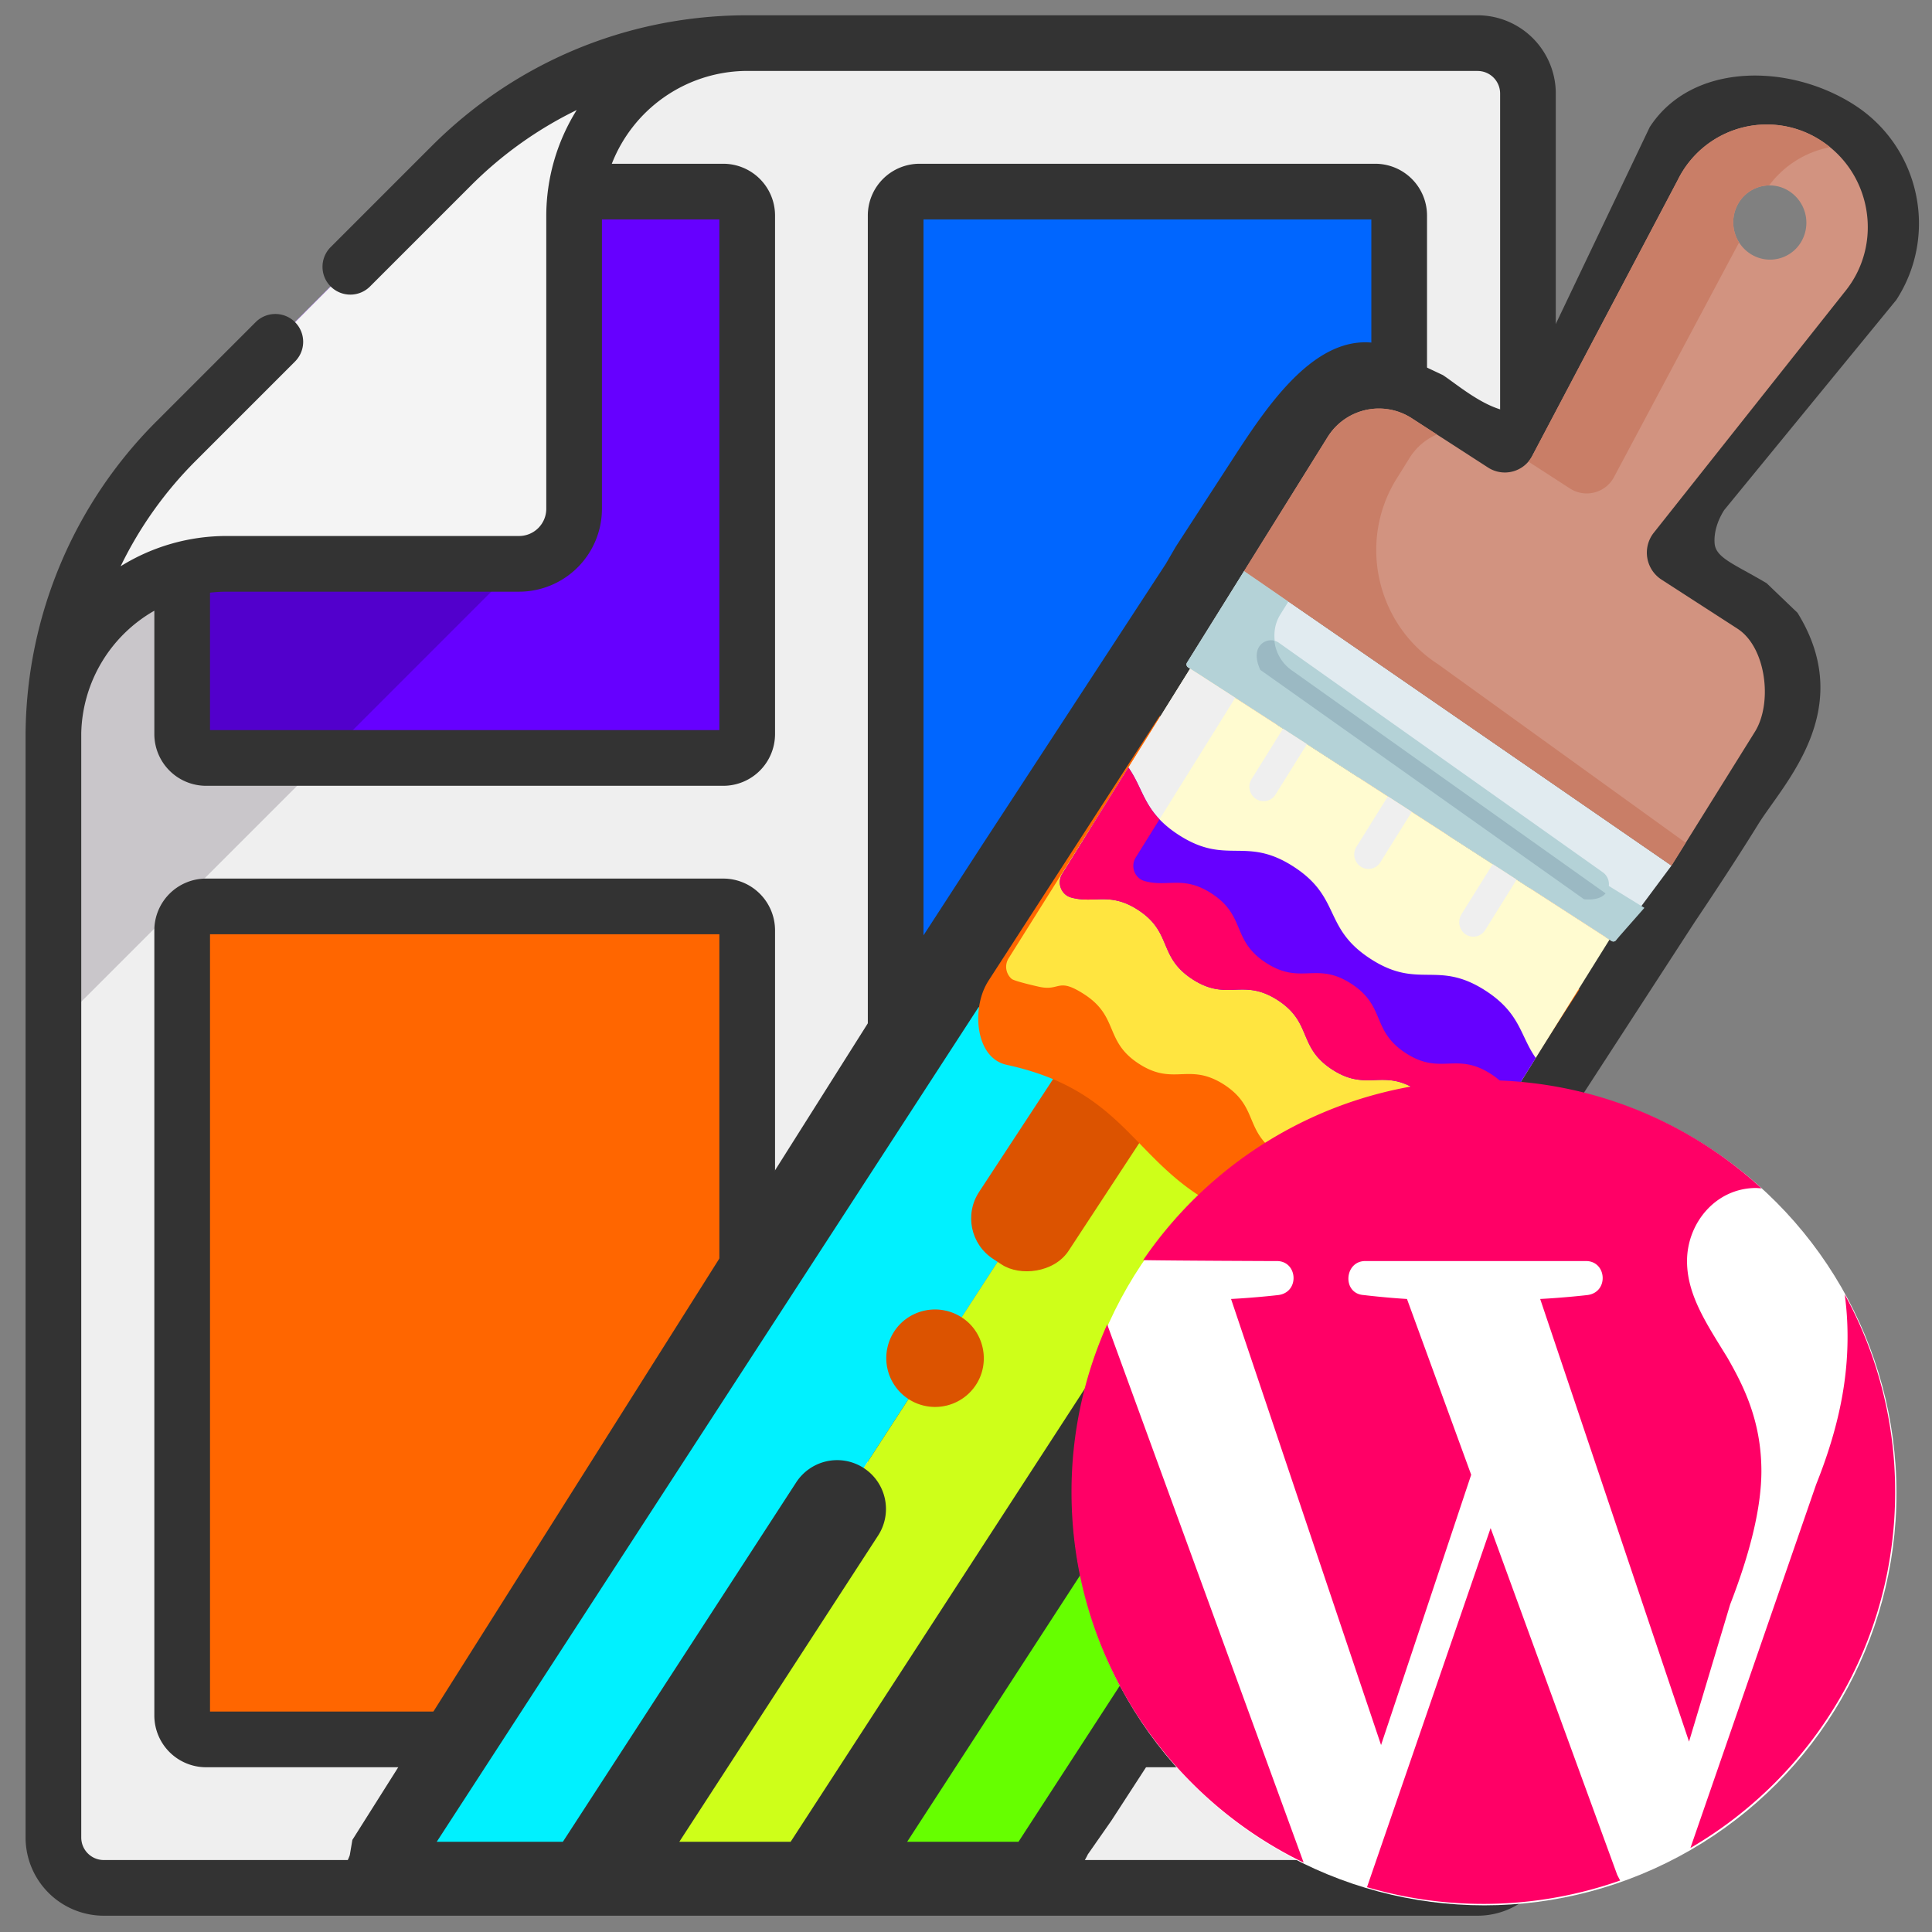 <?xml version="1.0" encoding="UTF-8"?>
<svg xmlns="http://www.w3.org/2000/svg" xmlns:xlink="http://www.w3.org/1999/xlink" preserveAspectRatio="xMidYMid meet" width="2000" height="2000" viewBox="0 0 2000 2000">
  <rect x="0" y="0" width="2000" height="2000" fill="#808080" stroke="none"/>
  <defs>
    <style>.cls-1{fill:none;}.cls-2{isolation:isolate;}.cls-3{fill:#efefef;}.cls-4{fill:#c9c6ca;mix-blend-mode:multiply;}.cls-5{fill:#60f;}.cls-6{fill:#5200cc;mix-blend-mode:darken;}.cls-7{fill:#f60;}.cls-8{fill:#06f;}.cls-9{fill:#f4f4f4;}.cls-10{fill:#333;}.cls-11{fill:#fff398;}.cls-12{fill:#00f1ff;}.cls-13{fill:#6f0;}.cls-14{fill:#ceff19;}.cls-15{fill:#dc5300;}.cls-16{fill:#e1ebf0;}.cls-17{clip-path:url(#clip-path);}.cls-18{fill:#b4d2d7;}.cls-19{fill:#fffbd0;}.cls-20{fill:#ffe540;}.cls-21{fill:#f06;}.cls-22{fill:#d29380;}.cls-23{fill:#c97e67;}.cls-24{fill:#9bb9c3;}.cls-25{fill:#fff;}</style>
    <clipPath id="clip-path">
      <path class="cls-1" d="M1915.059,133.078l-967.797,196.36a.038.038,0,0,0-.029.046l211.102,944.491a.038.038,0,0,0,.044.03l953.378-185.635a.038.038,0,0,0,.029-.046l-196.683-955.216A.038.038,0,0,0,1915.059,133.078Z"></path>
    </clipPath>
  </defs>
  <g class="cls-2">
    <g id="theme">
      <path class="cls-3" d="M55.29,758.644V1902.182a52.105,52.105,0,0,0,52.099,52.142H1529.617a52.111,52.111,0,0,0,52.114-52.142V96.789a52.111,52.111,0,0,0-52.114-52.142H769.286A433.668,433.668,0,0,0,467.269,171.566l-26.778,26.778L208.986,429.926l-26.747,26.743A433.119,433.119,0,0,0,55.29,758.644Zm0,0"></path>
      <path class="cls-4" d="M182.239,456.669l26.747-26.743,231.505-231.582,26.778-26.778a434.726,434.726,0,0,1,70.078-56.733V583.695L55.29,1065.752V758.644A433.119,433.119,0,0,1,182.239,456.669Zm0,0"></path>
      <path class="cls-5" d="M188.586,450.321V759.904a24.727,24.727,0,0,0,24.737,24.722H748.767a24.727,24.727,0,0,0,24.738-24.722V223.081a24.74,24.74,0,0,0-24.738-24.737H440.491L208.986,429.926Zm0,0"></path>
      <path class="cls-6" d="M440.491,198.344,208.986,429.926,188.586,450.321V759.904a24.73,24.73,0,0,0,24.737,24.737H336.415L537.346,583.695V198.344Zm0,0"></path>
      <path class="cls-7" d="M188.586,1775.89V963.06a24.73,24.73,0,0,1,24.737-24.737H748.767A24.74,24.74,0,0,1,773.505,963.06V1775.89a24.74,24.74,0,0,1-24.738,24.738H213.324a24.74,24.74,0,0,1-24.737-24.738Zm0,0"></path>
      <path class="cls-8" d="M927.201,1775.89V223.081a24.727,24.727,0,0,1,24.722-24.737h471.774a24.737,24.737,0,0,1,24.734,24.737V1775.89a24.737,24.737,0,0,1-24.734,24.738H951.923a24.727,24.727,0,0,1-24.722-24.738Zm0,0"></path>
      <path class="cls-9" d="M55.274,758.644c2.417-97.052,81.878-174.949,179.56-174.949H537.346a57.008,57.008,0,0,0,56.96-56.975V224.218A179.566,179.566,0,0,1,769.27,44.647,433.501,433.501,0,0,0,467.284,171.566l-285.03,285.091A432.929,432.929,0,0,0,55.274,758.644Zm0,0"></path>
      <path class="cls-10" d="M1529.617,15.829H768.536c-.031,0-.062.015-.088.015C647.082,17.209,532.904,65.254,446.9,151.186l-104.494,104.51a28.814,28.814,0,1,0,40.764,40.733L487.637,191.95A406.194,406.194,0,0,1,597.023,113.899a207.159,207.159,0,0,0-31.519,110.304V526.72a28.184,28.184,0,0,1-28.157,28.142H234.845A207.423,207.423,0,0,0,124.887,586.2a402.416,402.416,0,0,1,77.736-109.163L305.526,374.103A28.814,28.814,0,0,0,264.762,333.37L161.87,436.289A461.813,461.813,0,0,0,26.502,757.264c0,.227-.031.434-.031.661,0,.134.015.269.015.403a2.255,2.255,0,0,1-.015.315V1902.182a81.04,81.04,0,0,0,80.929,80.96H1529.617a81.043,81.043,0,0,0,80.933-80.96V96.789a81.043,81.043,0,0,0-80.933-80.96ZM217.405,613.52a155.215,155.215,0,0,1,17.429-1.007H537.346A85.883,85.883,0,0,0,623.124,526.72V227.162H744.671V755.808H217.405ZM1552.914,1902.182a23.334,23.334,0,0,1-23.297,23.323H107.389a23.331,23.331,0,0,1-23.281-23.323V758.943a149.728,149.728,0,0,1,75.661-126.738V759.904a53.603,53.603,0,0,0,53.555,53.556H748.767a53.614,53.614,0,0,0,53.556-53.556V223.081a53.623,53.623,0,0,0-53.556-53.556H633.345a150.868,150.868,0,0,1,136.513-96.06h759.759a23.334,23.334,0,0,1,23.297,23.323Zm0,0"></path>
      <path class="cls-10" d="M748.767,909.504H213.324A53.613,53.613,0,0,0,159.768,963.06v812.846a53.6,53.6,0,0,0,53.555,53.54H748.767a53.61,53.61,0,0,0,53.556-53.54V963.06a53.623,53.623,0,0,0-53.556-53.555ZM744.687,1771.81H217.405V967.14h527.282Zm0,0"></path>
      <path class="cls-10" d="M1423.697,169.525H951.923a53.613,53.613,0,0,0-53.556,53.556V1315.689a28.818,28.818,0,1,0,57.636,0V227.162h463.594V1771.81H956.019V1423.276a28.818,28.818,0,0,0-57.636,0V1775.89a53.6,53.6,0,0,0,53.54,53.556h471.774a53.613,53.613,0,0,0,53.552-53.556V223.081a53.623,53.623,0,0,0-53.552-53.556Zm0,0"></path>
    </g>
    <g id="layout">
      <path class="cls-11" d="M1735.066,950.817l16.295-25.11Zm16.295-25.11"></path>
      <path class="cls-11" d="M1339.574,1196.716,845.916,1957.164h.081l493.631-760.421Z"></path>
      <path class="cls-12" d="M1059.037,1014.574a73.883,73.883,0,0,1-28.614-88.867h-1.793L359.024,1957.164H610.132l563.575-868.144-114.671-74.446Z"></path>
      <path class="cls-11" d="M1081.781,1957.164l463.966-714.697Z"></path>
      <path class="cls-13" d="M1339.629,1196.743,845.997,1957.164h235.784l463.966-714.697a73.908,73.908,0,0,1-102.217,21.74Z"></path>
      <path class="cls-14" d="M1173.708,1089.02l-563.575,868.144H845.916l493.658-760.448Z"></path>
      <path class="cls-7" d="M1735.066,950.817l16.295-25.11,1.395-2.156-508.45-330.083L1037.29,912.384a73.729,73.729,0,0,0,21.747,102.19c59.283,38.513,218.094,141.6,280.538,182.142l.081.027,103.875,67.464a73.908,73.908,0,0,0,102.217-21.74Zm-189.318,291.65"></path>
      <path class="cls-15" d="M932.182,1370.299a50.535,50.535,0,0,0,71.467,71.467c23.169-23.142,17.98-60.968-7.683-77.734a50.71,50.71,0,0,0-63.785,6.267Zm0,0"></path>
      <path class="cls-10" d="M1963.059,310.484c43.729-67.363,24.51-157.76-42.853-201.489-67.39-43.75-168.685-44.804-212.408,22.558L1589.414,379.629c-6.729,10.371-18.826,47.745-29.264,45.891-25.273-4.489-52.784-28.282-66.508-37.245l-70.499-33.254c-64.836-8.821-115.229,71.131-150.844,125.993l-55.152,84.945-10.377,17.85L1016.426,875.192,950.802,976.276l-586.026,928.386-2.678,15.787c-5.659,16.382-30.872,50.847-6.356,49.939,17.293-.64,706.1-8.664,729.539-7.199,14.528.908,36.011-33.032,40.86-43.584l24.334-34.855c68.124-104.926,531.269-818.363,603.955-930.345,0,0,38.176-56.517,65.442-100.795,26.263-42.344,103.123-118.723,40.895-219.255l-31.924-30.594c-33.587-19.953-52.626-26.108-53.872-41.235-.891-10.816,2.83-23.565,9.976-34.584ZM939.076,1906.621,1354.501,1266.66c.526.364,67.808,44.882,82.29,50.805l-382.465,589.157Zm74.048-864.195c14.401,13.768,21.113,15.614,90.667,61.493l-80.578,124.119a50.534,50.534,0,1,0,84.763,55.044l80.605-124.119,81.077,52.625L818.462,1906.621h-115.25l205.775-316.996a50.545,50.545,0,1,0-84.79-55.044l-241.525,372.04H452.103ZM1342.762,717.668l-92.742,142.86a50.545,50.545,0,1,0,84.79,55.044l92.742-142.86,91.839,59.62L1431.42,967.853a50.545,50.545,0,0,0,84.79,55.044l87.971-135.521,78.657,51.048-179.5,276.535a23.453,23.453,0,0,1-32.273,6.84c-187.115-121.457-123.014-79.837-384.52-249.606a23.402,23.402,0,0,1-6.874-32.3l179.48-276.508ZM1878.27,255.44,1725.274,491.123a165.918,165.918,0,0,0-1.894,176.973l42.934,69.364a69.07,69.07,0,0,1-.788,73.603l-27.643,42.57c-43.904-28.486-377.04-244.767-423.66-275.039l27.616-42.536a69.006,69.006,0,0,1,66.912-30.696L1489.598,516.34a165.959,165.959,0,0,0,160.893-73.785l142.437-249.149c13.397-20.668,51.646-12.991,72.207.358A44.635,44.635,0,0,1,1878.27,255.44Z"></path>
    </g>
    <g id="color">
      <rect class="cls-15" x="900.297" y="1005.884" width="585.455" height="110.909" rx="50" transform="translate(-348.751 1476.879) rotate(-56.741)"></rect>
      <path class="cls-7" d="M1619.857,1047.645l13.923-21.54,1.192-1.85L1200.528,741.101l-176.883,273.575a63.683,63.683,0,0,0-5.867,11.429c-10.71,27.459-5.396,69.755,24.449,76.233,132.841,28.834,130.846,112.634,239.704,156.246l.069.023,88.755,57.873a63,63,0,0,0,87.339-18.649Z"></path>
      <path class="cls-16" d="M1287.988,591.068l442.308,304.958a.039.039,0,0,1,.006.059L1673.06,973.02a3.424,3.424,0,0,1-4.771,1.066L1229.873,690.827a3.56,3.56,0,0,1-1.085-4.856l59.148-94.892A.037.037,0,0,1,1287.988,591.068Zm-.032-.022"></path>
      <g class="cls-17">
        <path class="cls-18" d="M1229.873,690.827,1668.289,974.087a3.424,3.424,0,0,0,4.771-1.066l29.215-33.213L1346.083,720.652c-27.101-38.458-32.99-64.806-20.636-84.628l9.226-14.801-46.718-30.184-59.167,94.933a3.56,3.56,0,0,0,1.085,4.856Zm0,0"></path>
        <path class="cls-19" d="M1232,692.202l434.154,280.507-132.445,212.499a15.842,15.842,0,0,1-25.659,1.821c-16.091-19.309-11.536-39.341-40.701-58.186-36.174-23.377-51.885,1.831-88.064-21.545s-20.469-48.583-56.648-71.959c-36.178-23.368-51.89,1.84-88.07-21.535-36.188-23.381-20.469-48.591-56.656-71.965-29.174-18.849-45.036-6.116-69.056-12.723-10.386-2.862-15.029-15.226-9.308-24.415Zm0,0"></path>
      </g>
      <path class="cls-3" d="M1295.621,806.517a15.043,15.043,0,0,0,4.586,20.517,14.463,14.463,0,0,0,20.194-4.513l32.508-52.154a.039.039,0,0,0-.012-.054l-24.718-15.97a.037.037,0,0,0-.051.011Zm0,0"></path>
      <path class="cls-3" d="M1545.212,894.606l-32.258,51.753c-4.382,7.03-2.45,16.753,4.597,21.098a14.458,14.458,0,0,0,19.926-4.683l32.508-52.154a.04.04,0,0,0-.012-.054l-24.71-15.972A.037.037,0,0,0,1545.212,894.606Zm.02-.032"></path>
      <path class="cls-3" d="M1436.686,824.449l-32.527,52.195a15.043,15.043,0,0,0,4.586,20.517,14.463,14.463,0,0,0,20.194-4.514l32.528-52.187Zm0,0"></path>
      <path class="cls-3" d="M1108.854,929.116c24.02,6.607,39.883-6.126,69.056,12.723,36.187,23.374,20.467,48.584,56.654,71.958,36.179,23.375,51.892-1.833,88.071,21.543s20.469,48.583,56.648,71.959c36.172,23.377,51.885-1.831,88.064,21.545,29.165,18.845,24.61,38.878,40.701,58.186a15.845,15.845,0,0,0,25.659-1.821l31.73-50.916c-4.341-7.595-10.587-15.124-21.958-22.473-36.17-23.37-51.883,1.838-88.062-21.537s-20.469-48.583-56.649-71.959-51.89,1.832-88.071-21.543c-36.185-23.374-20.467-48.584-56.656-71.965-29.173-18.849-45.034-6.108-69.056-12.723-10.384-2.855-15.029-15.226-9.306-24.408L1278.709,722.38,1232,692.202,1099.547,904.701c-5.723,9.182-1.078,21.553,9.308,24.415Zm0,0"></path>
      <path class="cls-20" d="M1047.249,1013.32c2.802,2.4,24.854,7.382,28.056,8.114,22.694,5.117,18.97-10.322,47.099,7.852,36.216,23.399,20.494,48.601,56.654,71.958,29.247,18.901,44.938,6.076,69.091,12.731,10.128,2.803,20.283,8.937,27.545,15.155,25.316,21.622,15.077,44.297,48.077,65.617,37.151,23.998,52.824-3.119,90.709,23.312,26.28,18.348,22.46,37.702,38.063,56.418a15.841,15.841,0,0,0,25.659-1.821c11.093-17.807,36.07-56.86,47.169-74.666-4.343-7.602,3.252-35.526-8.119-42.874-36.18-23.376-2.728-33.489-38.907-56.864-53.898-34.824-50.517-18.77-101.758-51.876-36.174-23.377-43.636-29.497-79.81-52.874-36.185-23.374-18.69-12.539-54.869-35.914-29.173-18.849-34.84-25.317-58.86-31.924-10.386-2.862-14.702.203-8.979-8.979l-13.816-4.842c-17.03-17.914-19.57-35.684-32.148-53.552L1044.04,992.148a16.549,16.549,0,0,0,3.209,21.172Z"></path>
      <path class="cls-5" d="M1418.903,992.688c-49.675-32.089-30.124-63.453-79.801-95.549-49.679-32.096-69.229-.74-118.914-32.834-36.27-23.44-35.66-46.481-52.013-69.706l-68.628,110.102c-5.723,9.182-1.078,21.553,9.313,24.414,24.015,6.609,39.877-6.125,69.05,12.724,36.187,23.374,20.475,48.582,56.656,71.965,36.179,23.376,51.892-1.833,88.071,21.543s20.469,48.583,56.648,71.959c36.178,23.368,51.888-1.84,88.07,21.535,29.165,18.845,24.603,38.88,40.694,58.188a15.839,15.839,0,0,0,25.659-1.821l56.103-89.997c-16.344-23.219-15.744-46.26-52.003-69.687-49.686-32.102-69.227-.738-118.906-32.836Zm0,0"></path>
      <path class="cls-21" d="M1102.756,925.873c2.802,2.4,5.416,3.141,8.617,3.873,22.694,5.117,38.409-6.081,66.537,12.093,36.216,23.399,20.494,48.601,56.654,71.958,29.247,18.901,44.938,6.076,69.091,12.731,10.128,2.803,20.283,8.937,27.545,15.155,25.316,21.622,15.077,44.297,48.077,65.617,37.151,23.998,52.824-3.119,90.709,23.312,26.28,18.348,22.46,37.702,38.063,56.418a15.841,15.841,0,0,0,25.659-1.821c11.093-17.807,20.633-33.102,31.732-50.909-4.343-7.602-10.587-15.124-21.958-22.473-36.18-23.376-51.892,1.833-88.071-21.543s-20.467-48.584-56.647-71.959c-36.174-23.377-51.892,1.833-88.066-21.544-36.185-23.374-20.475-48.582-56.654-71.958-29.174-18.849-45.036-6.116-69.056-12.723-10.386-2.862-15.031-15.233-9.308-24.415l24.643-39.533c-17.03-17.913-19.57-35.684-32.148-53.552l-68.628,110.102a16.549,16.549,0,0,0,3.209,21.172Zm42.383-8.192"></path>
      <path class="cls-22" d="M1730.334,896.053l86.312-138.485c18.637-29.89,11.655-87.584-17.934-106.695l-78.771-50.894a33.262,33.262,0,0,1-8.336-48.014l200.129-252.467c37.61-48.956,25.194-120.442-26.736-154a102.697,102.697,0,0,0-148.244,40.944L1586.565,471.176a32.005,32.005,0,0,1-46.213,12.764l-78.771-50.894a62.545,62.545,0,0,0-87.306,19.514l-86.312,138.485Zm69.738-686.395a37.394,37.394,0,0,1,52.207-11.669,38.903,38.903,0,0,1,11.86,53.065,37.404,37.404,0,0,1-52.207,11.669,38.889,38.889,0,0,1-11.86-53.065Zm0,0"></path>
      <path class="cls-23" d="M1730.334,896.053l14.709-23.598-256.32-184.8c-64.053-41.389-83.278-127.405-42.941-192.121l13.273-21.305a62.703,62.703,0,0,1,28.352-24.498l-25.827-16.685a62.532,62.532,0,0,0-87.306,19.514l-86.314,138.478Zm0,0"></path>
      <path class="cls-23" d="M1625.135,505.617a32.015,32.015,0,0,0,46.213-12.762l128.943-241.87a38.917,38.917,0,0,1-.218-41.327,37.393,37.393,0,0,1,31.364-17.722,102.592,102.592,0,0,1,63.035-39.551,106.807,106.807,0,0,0-9.473-6.887,102.697,102.697,0,0,0-148.244,40.944L1586.565,471.176a32.521,32.521,0,0,1-4.394,6.682Zm0,0"></path>
      <path class="cls-18" d="M1312.513,663.153a14.481,14.481,0,0,1,11.046,1.991L1658.699,902.632a15.026,15.026,0,0,1,4.585,20.516,14.464,14.464,0,0,1-20.187,4.512L1307.953,690.174a15.028,15.028,0,0,1-4.586-20.517,14.467,14.467,0,0,1,9.146-6.504Zm0,0"></path>
      <path class="cls-24" d="M1639.802,930.932c9.536.76,17.613-.567,22.253-6.08a.041.041,0,0,0-.007-.059L1338.599,694.869a42.969,42.969,0,0,1-19.362-31.596.04.04,0,0,0-.029-.034,14.484,14.484,0,0,0-15.841,6.418c-4.313,6.916-2.26,16.101,1.292,23.797Zm3.296-3.272"></path>
    </g>
    <g id="wordpress">
      <circle class="cls-25" cx="1536.554" cy="1545.709" r="426.68"></circle>
      <path class="cls-21" d="M1109.224,1544.562c0,168.698,98.071,314.635,240.309,383.604l-203.373-557.147a424.39,424.39,0,0,0-36.936,173.543Zm714.165-21.527c0-52.686-18.97-89.223-35.176-117.582-21.586-35.132-41.81-64.834-41.81-100,0-39.194,29.633-75.655,71.626-75.655l5.474.37a424.895,424.895,0,0,0-287.879-111.951c-146.41,0-275.514,73.843-352.227,186.266,32.029.6,137.075.984,137.075.984,22.929-1.284,25.644,32.406,2.675,35.18,0,0-23.057,2.686-48.77,4.043l155.287,461.762,93.296-279.788-66.466-181.974c-22.94-1.387-44.683-4.043-44.683-4.043-23.013-1.387-20.283-36.464,2.744-35.18h225.932c22.896-1.284,25.64,32.406,2.671,35.18,0,0-23.057,2.686-48.77,4.043l154.087,458.22,42.568-141.997q32.247-83.167,32.348-137.88Zm-280.304,58.833-127.971,371.727a426.786,426.786,0,0,0,262.048-6.876l-3.015-5.844Zm366.567-241.893a321.842,321.842,0,0,1,2.931,43.925c0,43.223-8.12,91.825-32.476,152.674l-130.188,376.454c126.716-73.84,211.921-211.178,211.921-368.466a424.08,424.08,0,0,0-52.188-204.588Zm0,0"></path>
    </g>
  </g>
</svg>
